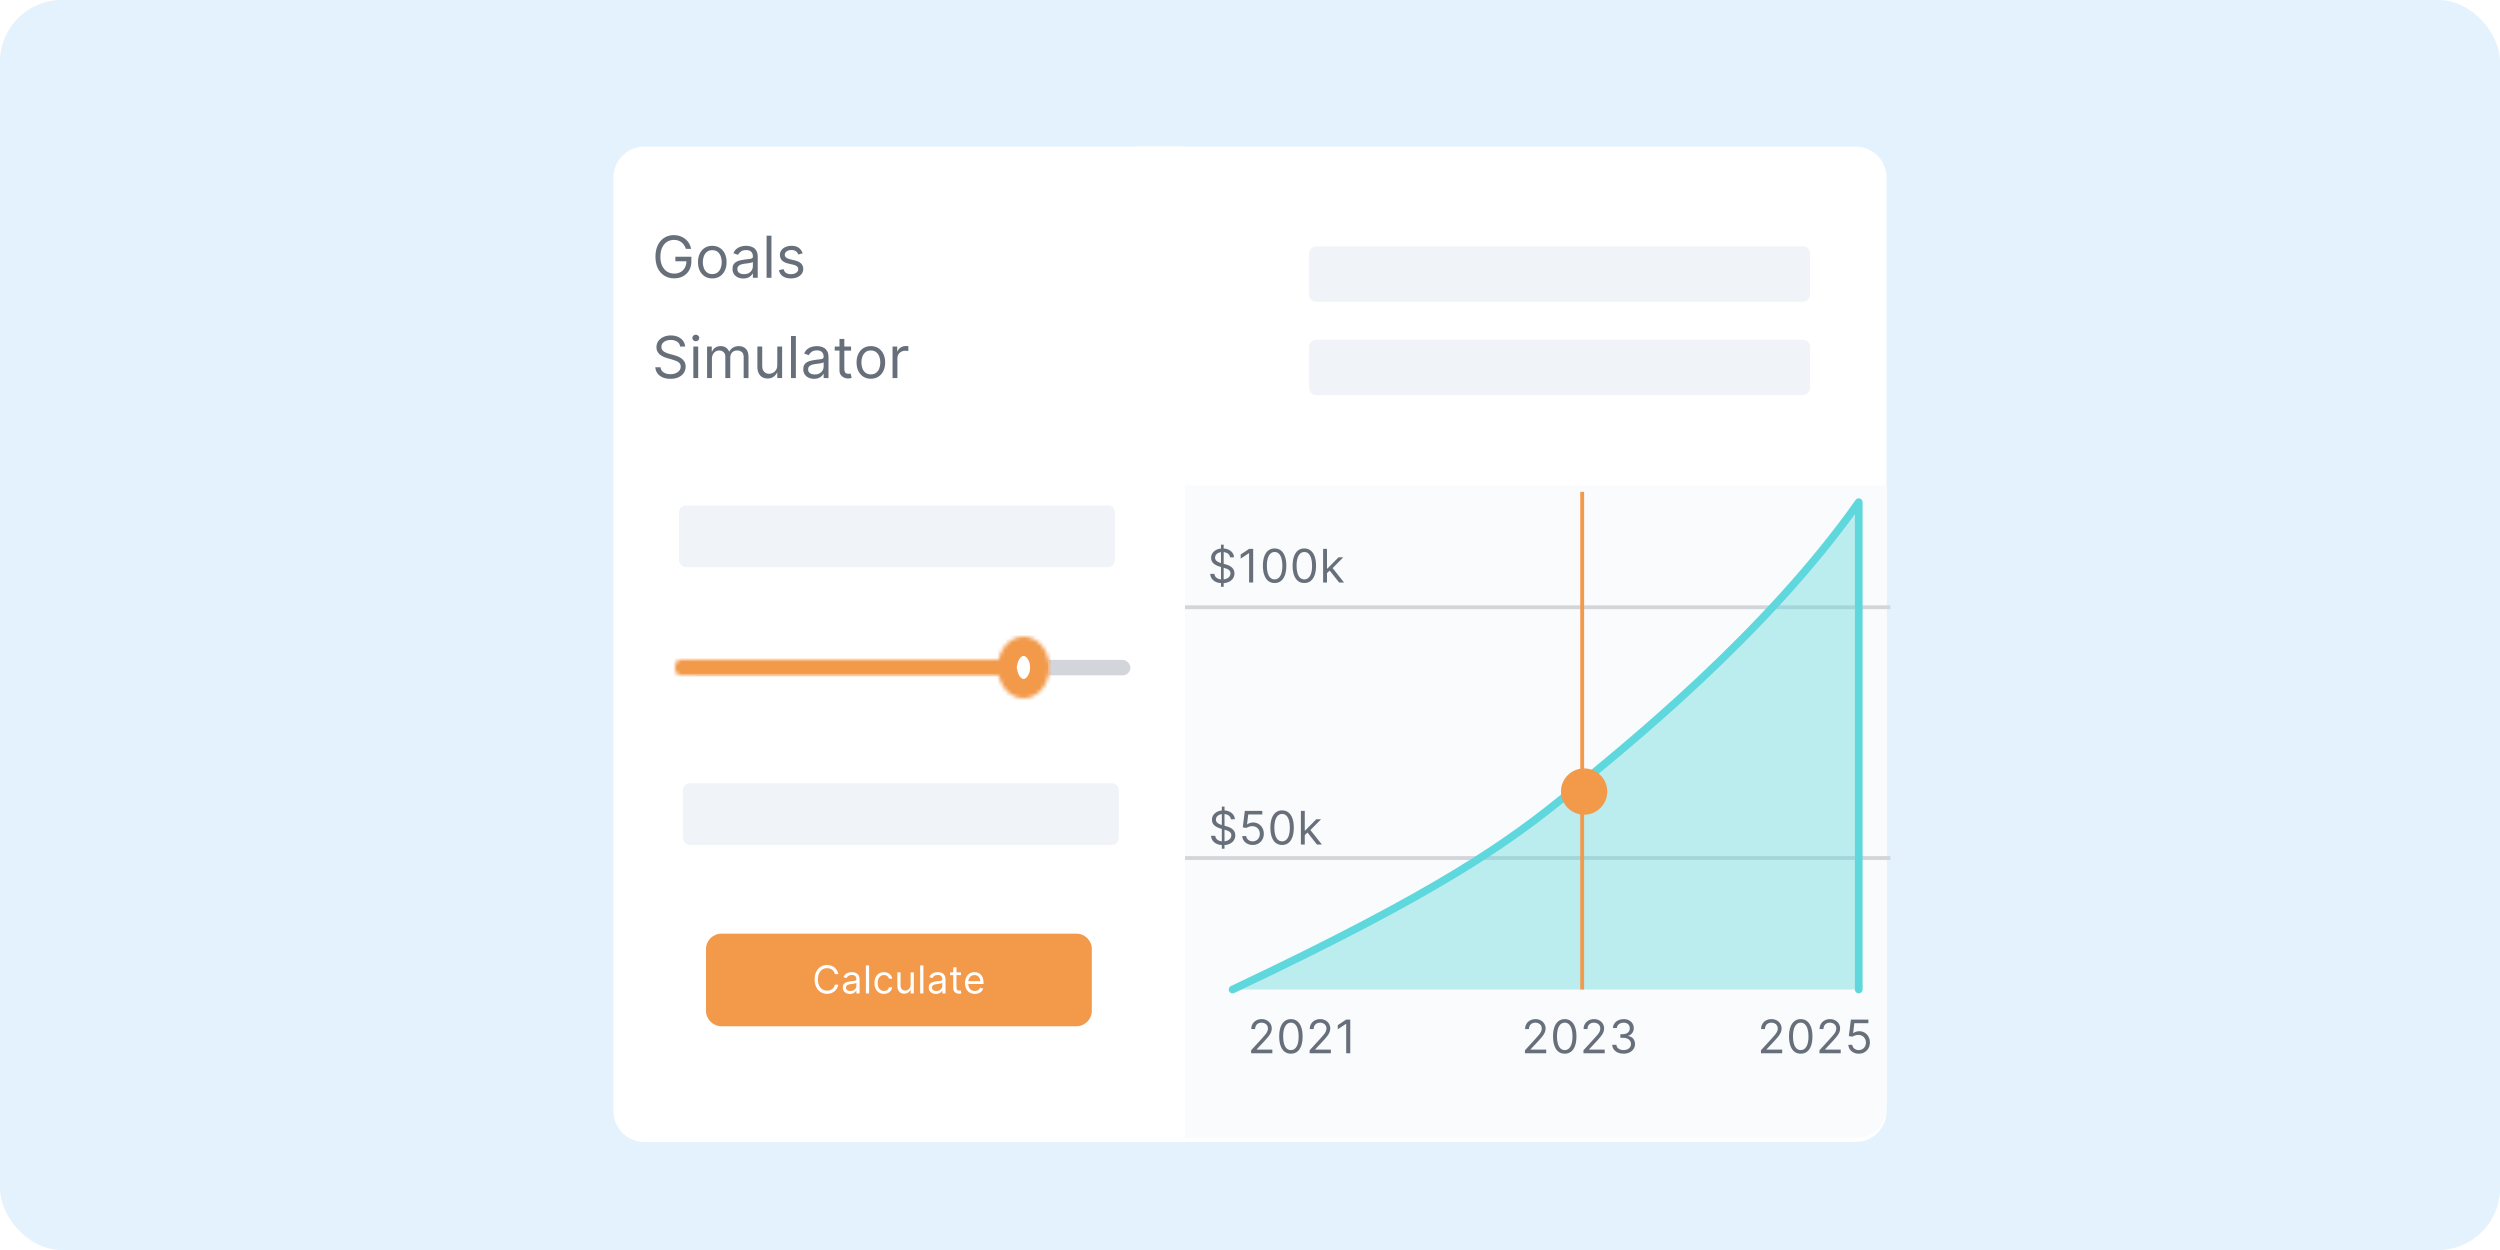<svg width="648" height="324" viewBox="0 0 648 324" fill="none" xmlns="http://www.w3.org/2000/svg">
<rect width="648" height="324" rx="16" fill="#E3F2FC"/>
<rect x="376" y="173" width="73" height="10" rx="1.845" fill="#F0F3F7"/>
<rect x="376" y="194" width="73" height="10" rx="1.845" fill="#F0F3F7"/>
<g filter="url(#filter0_d)">
<g filter="url(#filter1_d)">
<path d="M294.385 33H481C485.418 33 489 36.582 489 41V283C489 287.418 485.418 291 481 291H294.385V33Z" fill="white"/>
</g>
<path d="M339.328 61.72C339.328 60.701 340.154 59.875 341.173 59.875H436.705H467.319C468.338 59.875 469.164 60.701 469.164 61.72V72.364C469.164 73.382 468.338 74.208 467.319 74.208H341.173C340.154 74.208 339.328 73.382 339.328 72.364V61.72Z" fill="#F0F3F7"/>
<path d="M294.385 121.848H489V283C489 287.418 485.418 291 481 291H294.385V121.848Z" fill="#FAFBFC"/>
<path d="M456.437 269V268.233L459.318 265.08C459.656 264.71 459.935 264.389 460.153 264.116C460.372 263.841 460.534 263.582 460.639 263.341C460.747 263.097 460.801 262.841 460.801 262.574C460.801 262.267 460.727 262.001 460.579 261.777C460.435 261.553 460.236 261.379 459.983 261.257C459.73 261.135 459.446 261.074 459.131 261.074C458.795 261.074 458.503 261.143 458.253 261.283C458.006 261.419 457.814 261.611 457.678 261.858C457.544 262.105 457.477 262.395 457.477 262.727H456.472C456.472 262.216 456.589 261.767 456.825 261.381C457.061 260.994 457.382 260.693 457.788 260.477C458.197 260.261 458.656 260.153 459.165 260.153C459.676 260.153 460.129 260.261 460.524 260.477C460.919 260.693 461.229 260.984 461.453 261.351C461.678 261.717 461.79 262.125 461.79 262.574C461.79 262.895 461.731 263.209 461.615 263.516C461.501 263.82 461.303 264.159 461.018 264.534C460.737 264.906 460.347 265.361 459.847 265.898L457.886 267.994V268.062H461.943V269H456.437ZM466.75 269.119C466.108 269.119 465.561 268.945 465.109 268.595C464.657 268.243 464.312 267.733 464.074 267.065C463.835 266.395 463.716 265.585 463.716 264.636C463.716 263.693 463.835 262.888 464.074 262.22C464.315 261.55 464.662 261.038 465.113 260.686C465.568 260.331 466.113 260.153 466.75 260.153C467.386 260.153 467.93 260.331 468.382 260.686C468.836 261.038 469.183 261.55 469.422 262.22C469.663 262.888 469.784 263.693 469.784 264.636C469.784 265.585 469.664 266.395 469.426 267.065C469.187 267.733 468.842 268.243 468.39 268.595C467.939 268.945 467.392 269.119 466.75 269.119ZM466.75 268.182C467.386 268.182 467.88 267.875 468.233 267.261C468.585 266.648 468.761 265.773 468.761 264.636C468.761 263.881 468.68 263.237 468.518 262.706C468.359 262.175 468.129 261.77 467.828 261.491C467.529 261.213 467.17 261.074 466.75 261.074C466.119 261.074 465.626 261.385 465.271 262.007C464.916 262.626 464.738 263.503 464.738 264.636C464.738 265.392 464.818 266.034 464.977 266.562C465.136 267.091 465.365 267.493 465.663 267.768C465.964 268.044 466.326 268.182 466.75 268.182ZM471.603 269V268.233L474.484 265.08C474.822 264.71 475.1 264.389 475.319 264.116C475.538 263.841 475.7 263.582 475.805 263.341C475.913 263.097 475.967 262.841 475.967 262.574C475.967 262.267 475.893 262.001 475.745 261.777C475.6 261.553 475.401 261.379 475.149 261.257C474.896 261.135 474.612 261.074 474.296 261.074C473.961 261.074 473.668 261.143 473.418 261.283C473.171 261.419 472.979 261.611 472.843 261.858C472.71 262.105 472.643 262.395 472.643 262.727H471.637C471.637 262.216 471.755 261.767 471.991 261.381C472.227 260.994 472.548 260.693 472.954 260.477C473.363 260.261 473.822 260.153 474.33 260.153C474.842 260.153 475.295 260.261 475.69 260.477C476.085 260.693 476.394 260.984 476.619 261.351C476.843 261.717 476.955 262.125 476.955 262.574C476.955 262.895 476.897 263.209 476.781 263.516C476.667 263.82 476.468 264.159 476.184 264.534C475.903 264.906 475.512 265.361 475.012 265.898L473.052 267.994V268.062H477.109V269H471.603ZM481.796 269.119C481.296 269.119 480.846 269.02 480.445 268.821C480.045 268.622 479.724 268.349 479.482 268.003C479.241 267.656 479.108 267.261 479.086 266.818H480.108C480.148 267.213 480.327 267.54 480.645 267.798C480.966 268.054 481.35 268.182 481.796 268.182C482.154 268.182 482.472 268.098 482.751 267.93C483.032 267.763 483.252 267.533 483.411 267.24C483.573 266.945 483.654 266.611 483.654 266.239C483.654 265.858 483.57 265.518 483.403 265.22C483.238 264.919 483.01 264.682 482.721 264.509C482.431 264.335 482.1 264.247 481.728 264.244C481.461 264.241 481.187 264.283 480.905 264.368C480.624 264.45 480.393 264.557 480.211 264.688L479.222 264.568L479.751 260.273H484.285V261.21H480.637L480.33 263.784H480.381C480.56 263.642 480.785 263.524 481.054 263.43C481.324 263.337 481.606 263.29 481.898 263.29C482.432 263.29 482.908 263.418 483.326 263.673C483.746 263.926 484.076 264.273 484.314 264.713C484.556 265.153 484.677 265.656 484.677 266.222C484.677 266.778 484.552 267.276 484.302 267.713C484.054 268.148 483.714 268.491 483.279 268.744C482.844 268.994 482.35 269.119 481.796 269.119Z" fill="#676F7A"/>
<path d="M395.268 269V268.233L398.148 265.08C398.486 264.71 398.765 264.389 398.983 264.116C399.202 263.841 399.364 263.582 399.469 263.341C399.577 263.097 399.631 262.841 399.631 262.574C399.631 262.267 399.557 262.001 399.41 261.777C399.265 261.553 399.066 261.379 398.813 261.257C398.56 261.135 398.276 261.074 397.961 261.074C397.625 261.074 397.333 261.143 397.083 261.283C396.836 261.419 396.644 261.611 396.508 261.858C396.374 262.105 396.307 262.395 396.307 262.727H395.302C395.302 262.216 395.42 261.767 395.655 261.381C395.891 260.994 396.212 260.693 396.618 260.477C397.027 260.261 397.486 260.153 397.995 260.153C398.506 260.153 398.959 260.261 399.354 260.477C399.749 260.693 400.059 260.984 400.283 261.351C400.508 261.717 400.62 262.125 400.62 262.574C400.62 262.895 400.562 263.209 400.445 263.516C400.331 263.82 400.133 264.159 399.848 264.534C399.567 264.906 399.177 265.361 398.677 265.898L396.716 267.994V268.062H400.773V269H395.268ZM405.58 269.119C404.938 269.119 404.391 268.945 403.939 268.595C403.487 268.243 403.142 267.733 402.904 267.065C402.665 266.395 402.546 265.585 402.546 264.636C402.546 263.693 402.665 262.888 402.904 262.22C403.145 261.55 403.492 261.038 403.943 260.686C404.398 260.331 404.943 260.153 405.58 260.153C406.216 260.153 406.76 260.331 407.212 260.686C407.666 261.038 408.013 261.55 408.252 262.22C408.493 262.888 408.614 263.693 408.614 264.636C408.614 265.585 408.495 266.395 408.256 267.065C408.017 267.733 407.672 268.243 407.22 268.595C406.769 268.945 406.222 269.119 405.58 269.119ZM405.58 268.182C406.216 268.182 406.71 267.875 407.063 267.261C407.415 266.648 407.591 265.773 407.591 264.636C407.591 263.881 407.51 263.237 407.348 262.706C407.189 262.175 406.959 261.77 406.658 261.491C406.36 261.213 406 261.074 405.58 261.074C404.949 261.074 404.456 261.385 404.101 262.007C403.746 262.626 403.568 263.503 403.568 264.636C403.568 265.392 403.648 266.034 403.807 266.562C403.966 267.091 404.195 267.493 404.493 267.768C404.794 268.044 405.156 268.182 405.58 268.182ZM410.433 269V268.233L413.314 265.08C413.652 264.71 413.93 264.389 414.149 264.116C414.368 263.841 414.53 263.582 414.635 263.341C414.743 263.097 414.797 262.841 414.797 262.574C414.797 262.267 414.723 262.001 414.575 261.777C414.43 261.553 414.231 261.379 413.979 261.257C413.726 261.135 413.442 261.074 413.126 261.074C412.791 261.074 412.498 261.143 412.248 261.283C412.001 261.419 411.81 261.611 411.673 261.858C411.54 262.105 411.473 262.395 411.473 262.727H410.467C410.467 262.216 410.585 261.767 410.821 261.381C411.057 260.994 411.378 260.693 411.784 260.477C412.193 260.261 412.652 260.153 413.16 260.153C413.672 260.153 414.125 260.261 414.52 260.477C414.915 260.693 415.224 260.984 415.449 261.351C415.673 261.717 415.785 262.125 415.785 262.574C415.785 262.895 415.727 263.209 415.611 263.516C415.497 263.82 415.298 264.159 415.014 264.534C414.733 264.906 414.342 265.361 413.842 265.898L411.882 267.994V268.062H415.939V269H410.433ZM420.848 269.119C420.285 269.119 419.784 269.023 419.343 268.83C418.906 268.636 418.558 268.368 418.299 268.024C418.044 267.678 417.904 267.276 417.882 266.818H418.956C418.978 267.099 419.075 267.342 419.245 267.547C419.416 267.749 419.639 267.905 419.914 268.016C420.19 268.126 420.495 268.182 420.831 268.182C421.206 268.182 421.538 268.116 421.828 267.986C422.118 267.855 422.345 267.673 422.51 267.44C422.674 267.207 422.757 266.938 422.757 266.631C422.757 266.31 422.677 266.027 422.518 265.783C422.359 265.536 422.126 265.342 421.819 265.203C421.512 265.064 421.137 264.994 420.694 264.994H419.995V264.057H420.694C421.041 264.057 421.345 263.994 421.606 263.869C421.87 263.744 422.076 263.568 422.224 263.341C422.375 263.114 422.45 262.847 422.45 262.54C422.45 262.244 422.385 261.987 422.254 261.768C422.123 261.55 421.939 261.379 421.7 261.257C421.464 261.135 421.186 261.074 420.865 261.074C420.564 261.074 420.279 261.129 420.012 261.24C419.748 261.348 419.532 261.506 419.365 261.713C419.197 261.918 419.106 262.165 419.092 262.455H418.069C418.086 261.997 418.224 261.597 418.483 261.253C418.741 260.906 419.079 260.636 419.497 260.443C419.917 260.25 420.379 260.153 420.882 260.153C421.422 260.153 421.885 260.263 422.271 260.482C422.657 260.697 422.954 260.983 423.162 261.338C423.369 261.693 423.473 262.077 423.473 262.489C423.473 262.98 423.343 263.399 423.085 263.746C422.829 264.092 422.481 264.332 422.041 264.466V264.534C422.592 264.625 423.022 264.859 423.332 265.237C423.642 265.612 423.797 266.077 423.797 266.631C423.797 267.105 423.667 267.531 423.409 267.909C423.153 268.284 422.804 268.58 422.36 268.795C421.917 269.011 421.413 269.119 420.848 269.119Z" fill="#676F7A"/>
<path d="M324.289 269V268.233L327.169 265.08C327.507 264.71 327.786 264.389 328.004 264.116C328.223 263.841 328.385 263.582 328.49 263.341C328.598 263.097 328.652 262.841 328.652 262.574C328.652 262.267 328.578 262.001 328.431 261.777C328.286 261.553 328.087 261.379 327.834 261.257C327.581 261.135 327.297 261.074 326.982 261.074C326.646 261.074 326.354 261.143 326.104 261.283C325.857 261.419 325.665 261.611 325.529 261.858C325.395 262.105 325.328 262.395 325.328 262.727H324.323C324.323 262.216 324.441 261.767 324.676 261.381C324.912 260.994 325.233 260.693 325.639 260.477C326.048 260.261 326.507 260.153 327.016 260.153C327.527 260.153 327.98 260.261 328.375 260.477C328.77 260.693 329.08 260.984 329.304 261.351C329.529 261.717 329.641 262.125 329.641 262.574C329.641 262.895 329.583 263.209 329.466 263.516C329.352 263.82 329.154 264.159 328.87 264.534C328.588 264.906 328.198 265.361 327.698 265.898L325.737 267.994V268.062H329.794V269H324.289ZM334.601 269.119C333.959 269.119 333.412 268.945 332.96 268.595C332.508 268.243 332.163 267.733 331.925 267.065C331.686 266.395 331.567 265.585 331.567 264.636C331.567 263.693 331.686 262.888 331.925 262.22C332.166 261.55 332.513 261.038 332.964 260.686C333.419 260.331 333.964 260.153 334.601 260.153C335.237 260.153 335.781 260.331 336.233 260.686C336.687 261.038 337.034 261.55 337.273 262.22C337.514 262.888 337.635 263.693 337.635 264.636C337.635 265.585 337.516 266.395 337.277 267.065C337.038 267.733 336.693 268.243 336.241 268.595C335.79 268.945 335.243 269.119 334.601 269.119ZM334.601 268.182C335.237 268.182 335.731 267.875 336.084 267.261C336.436 266.648 336.612 265.773 336.612 264.636C336.612 263.881 336.531 263.237 336.369 262.706C336.21 262.175 335.98 261.77 335.679 261.491C335.381 261.213 335.021 261.074 334.601 261.074C333.97 261.074 333.477 261.385 333.122 262.007C332.767 262.626 332.589 263.503 332.589 264.636C332.589 265.392 332.669 266.034 332.828 266.562C332.987 267.091 333.216 267.493 333.514 267.768C333.815 268.044 334.177 268.182 334.601 268.182ZM339.454 269V268.233L342.335 265.08C342.673 264.71 342.951 264.389 343.17 264.116C343.389 263.841 343.551 263.582 343.656 263.341C343.764 263.097 343.818 262.841 343.818 262.574C343.818 262.267 343.744 262.001 343.596 261.777C343.451 261.553 343.252 261.379 343 261.257C342.747 261.135 342.463 261.074 342.147 261.074C341.812 261.074 341.52 261.143 341.27 261.283C341.022 261.419 340.831 261.611 340.694 261.858C340.561 262.105 340.494 262.395 340.494 262.727H339.488C339.488 262.216 339.606 261.767 339.842 261.381C340.078 260.994 340.399 260.693 340.805 260.477C341.214 260.261 341.673 260.153 342.181 260.153C342.693 260.153 343.146 260.261 343.541 260.477C343.936 260.693 344.245 260.984 344.47 261.351C344.694 261.717 344.806 262.125 344.806 262.574C344.806 262.895 344.748 263.209 344.632 263.516C344.518 263.82 344.319 264.159 344.035 264.534C343.754 264.906 343.363 265.361 342.863 265.898L340.903 267.994V268.062H344.96V269H339.454ZM349.988 260.273V269H348.931V261.381H348.88L346.749 262.795V261.722L348.931 260.273H349.988Z" fill="#676F7A"/>
<rect x="307.145" y="152.896" width="182.855" height="1" fill="#D2D6DB"/>
<path d="M316.477 148.091V137.182H317.176V148.091H316.477ZM318.83 140.455C318.778 140.023 318.571 139.688 318.207 139.449C317.844 139.21 317.398 139.091 316.869 139.091C316.483 139.091 316.145 139.153 315.855 139.278C315.568 139.403 315.344 139.575 315.182 139.794C315.023 140.013 314.943 140.261 314.943 140.54C314.943 140.773 314.999 140.973 315.109 141.141C315.223 141.305 315.368 141.443 315.544 141.554C315.72 141.662 315.905 141.751 316.098 141.822C316.291 141.891 316.469 141.946 316.631 141.989L317.517 142.227C317.744 142.287 317.997 142.369 318.276 142.474C318.557 142.58 318.825 142.723 319.081 142.905C319.34 143.084 319.553 143.314 319.72 143.595C319.888 143.876 319.972 144.222 319.972 144.631C319.972 145.102 319.848 145.528 319.601 145.909C319.357 146.29 318.999 146.592 318.527 146.817C318.058 147.041 317.489 147.153 316.818 147.153C316.193 147.153 315.652 147.053 315.195 146.851C314.74 146.649 314.382 146.368 314.121 146.007C313.862 145.646 313.716 145.227 313.682 144.75H314.773C314.801 145.08 314.912 145.352 315.105 145.568C315.301 145.781 315.548 145.94 315.847 146.045C316.148 146.148 316.472 146.199 316.818 146.199C317.222 146.199 317.584 146.134 317.905 146.003C318.226 145.869 318.48 145.685 318.668 145.449C318.855 145.21 318.949 144.932 318.949 144.614C318.949 144.324 318.868 144.088 318.706 143.906C318.544 143.724 318.331 143.577 318.067 143.463C317.803 143.349 317.517 143.25 317.21 143.165L316.136 142.858C315.455 142.662 314.915 142.382 314.517 142.018C314.119 141.655 313.921 141.179 313.921 140.591C313.921 140.102 314.053 139.676 314.317 139.312C314.584 138.946 314.942 138.662 315.391 138.46C315.842 138.256 316.347 138.153 316.903 138.153C317.466 138.153 317.966 138.254 318.403 138.456C318.841 138.655 319.188 138.928 319.443 139.274C319.702 139.621 319.838 140.014 319.852 140.455H318.83ZM324.824 138.273V147H323.767V139.381H323.716L321.585 140.795V139.722L323.767 138.273H324.824ZM330.381 147.119C329.738 147.119 329.192 146.945 328.74 146.595C328.288 146.243 327.943 145.733 327.704 145.065C327.466 144.395 327.346 143.585 327.346 142.636C327.346 141.693 327.466 140.888 327.704 140.22C327.946 139.55 328.292 139.038 328.744 138.686C329.199 138.331 329.744 138.153 330.381 138.153C331.017 138.153 331.561 138.331 332.013 138.686C332.467 139.038 332.814 139.55 333.052 140.22C333.294 140.888 333.415 141.693 333.415 142.636C333.415 143.585 333.295 144.395 333.057 145.065C332.818 145.733 332.473 146.243 332.021 146.595C331.569 146.945 331.023 147.119 330.381 147.119ZM330.381 146.182C331.017 146.182 331.511 145.875 331.863 145.261C332.216 144.648 332.392 143.773 332.392 142.636C332.392 141.881 332.311 141.237 332.149 140.706C331.99 140.175 331.76 139.77 331.459 139.491C331.16 139.213 330.801 139.074 330.381 139.074C329.75 139.074 329.257 139.385 328.902 140.007C328.547 140.626 328.369 141.503 328.369 142.636C328.369 143.392 328.449 144.034 328.608 144.562C328.767 145.091 328.996 145.493 329.294 145.768C329.595 146.044 329.957 146.182 330.381 146.182ZM338.081 147.119C337.438 147.119 336.892 146.945 336.44 146.595C335.988 146.243 335.643 145.733 335.404 145.065C335.166 144.395 335.046 143.585 335.046 142.636C335.046 141.693 335.166 140.888 335.404 140.22C335.646 139.55 335.992 139.038 336.444 138.686C336.899 138.331 337.444 138.153 338.081 138.153C338.717 138.153 339.261 138.331 339.713 138.686C340.167 139.038 340.514 139.55 340.752 140.22C340.994 140.888 341.115 141.693 341.115 142.636C341.115 143.585 340.995 144.395 340.757 145.065C340.518 145.733 340.173 146.243 339.721 146.595C339.269 146.945 338.723 147.119 338.081 147.119ZM338.081 146.182C338.717 146.182 339.211 145.875 339.563 145.261C339.916 144.648 340.092 143.773 340.092 142.636C340.092 141.881 340.011 141.237 339.849 140.706C339.69 140.175 339.46 139.77 339.159 139.491C338.86 139.213 338.501 139.074 338.081 139.074C337.45 139.074 336.957 139.385 336.602 140.007C336.247 140.626 336.069 141.503 336.069 142.636C336.069 143.392 336.149 144.034 336.308 144.562C336.467 145.091 336.696 145.493 336.994 145.768C337.295 146.044 337.657 146.182 338.081 146.182ZM343.888 144.614L343.871 143.369H344.076L346.94 140.455H348.184L345.133 143.54H345.048L343.888 144.614ZM342.951 147V138.273H343.957V147H342.951ZM347.11 147L344.553 143.761L345.269 143.062L348.388 147H347.11Z" fill="#676F7A"/>
<rect x="306.839" y="217.896" width="183.161" height="1" fill="#D2D6DB"/>
<path d="M316.695 215.987V205.078H317.394V215.987H316.695ZM319.047 208.35C318.996 207.919 318.788 207.583 318.425 207.345C318.061 207.106 317.615 206.987 317.087 206.987C316.7 206.987 316.362 207.049 316.073 207.174C315.786 207.299 315.561 207.471 315.399 207.69C315.24 207.909 315.161 208.157 315.161 208.436C315.161 208.669 315.216 208.869 315.327 209.036C315.44 209.201 315.585 209.339 315.762 209.45C315.938 209.558 316.122 209.647 316.315 209.718C316.509 209.786 316.686 209.842 316.848 209.885L317.735 210.123C317.962 210.183 318.215 210.265 318.493 210.37C318.774 210.475 319.043 210.619 319.298 210.801C319.557 210.98 319.77 211.21 319.938 211.491C320.105 211.772 320.189 212.117 320.189 212.527C320.189 212.998 320.065 213.424 319.818 213.805C319.574 214.186 319.216 214.488 318.744 214.713C318.276 214.937 317.706 215.049 317.036 215.049C316.411 215.049 315.869 214.948 315.412 214.747C314.958 214.545 314.6 214.264 314.338 213.903C314.08 213.542 313.933 213.123 313.899 212.646H314.99C315.019 212.975 315.129 213.248 315.323 213.464C315.519 213.677 315.766 213.836 316.064 213.941C316.365 214.044 316.689 214.095 317.036 214.095C317.439 214.095 317.801 214.029 318.122 213.899C318.443 213.765 318.698 213.581 318.885 213.345C319.073 213.106 319.166 212.828 319.166 212.51C319.166 212.22 319.085 211.984 318.923 211.802C318.762 211.62 318.548 211.473 318.284 211.359C318.02 211.245 317.735 211.146 317.428 211.061L316.354 210.754C315.672 210.558 315.132 210.278 314.735 209.914C314.337 209.551 314.138 209.075 314.138 208.487C314.138 207.998 314.27 207.572 314.534 207.208C314.801 206.842 315.159 206.558 315.608 206.356C316.06 206.152 316.564 206.049 317.121 206.049C317.683 206.049 318.183 206.15 318.621 206.352C319.058 206.551 319.405 206.823 319.661 207.17C319.919 207.517 320.056 207.91 320.07 208.35H319.047ZM324.7 215.015C324.2 215.015 323.75 214.916 323.35 214.717C322.949 214.518 322.628 214.245 322.387 213.899C322.145 213.552 322.013 213.157 321.99 212.714H323.013C323.053 213.109 323.232 213.436 323.55 213.694C323.871 213.95 324.254 214.078 324.7 214.078C325.058 214.078 325.377 213.994 325.655 213.826C325.936 213.659 326.156 213.429 326.316 213.136C326.477 212.84 326.558 212.507 326.558 212.135C326.558 211.754 326.475 211.414 326.307 211.116C326.142 210.815 325.915 210.578 325.625 210.404C325.335 210.231 325.004 210.143 324.632 210.14C324.365 210.137 324.091 210.179 323.81 210.264C323.529 210.346 323.297 210.453 323.115 210.583L322.127 210.464L322.655 206.169H327.189V207.106H323.541L323.235 209.68H323.286C323.465 209.538 323.689 209.42 323.959 209.326C324.229 209.233 324.51 209.186 324.803 209.186C325.337 209.186 325.813 209.313 326.23 209.569C326.651 209.822 326.98 210.169 327.219 210.609C327.46 211.049 327.581 211.552 327.581 212.117C327.581 212.674 327.456 213.171 327.206 213.609C326.959 214.044 326.618 214.387 326.183 214.64C325.749 214.89 325.254 215.015 324.7 215.015ZM332.321 215.015C331.679 215.015 331.132 214.84 330.68 214.491C330.228 214.139 329.883 213.629 329.644 212.961C329.406 212.291 329.287 211.481 329.287 210.532C329.287 209.589 329.406 208.784 329.644 208.116C329.886 207.446 330.233 206.934 330.684 206.582C331.139 206.227 331.684 206.049 332.321 206.049C332.957 206.049 333.501 206.227 333.953 206.582C334.407 206.934 334.754 207.446 334.992 208.116C335.234 208.784 335.355 209.589 335.355 210.532C335.355 211.481 335.235 212.291 334.997 212.961C334.758 213.629 334.413 214.139 333.961 214.491C333.51 214.84 332.963 215.015 332.321 215.015ZM332.321 214.078C332.957 214.078 333.451 213.771 333.804 213.157C334.156 212.544 334.332 211.669 334.332 210.532C334.332 209.777 334.251 209.133 334.089 208.602C333.93 208.071 333.7 207.666 333.399 207.387C333.1 207.109 332.741 206.97 332.321 206.97C331.69 206.97 331.197 207.281 330.842 207.903C330.487 208.522 330.309 209.399 330.309 210.532C330.309 211.288 330.389 211.93 330.548 212.458C330.707 212.987 330.936 213.389 331.234 213.664C331.535 213.94 331.897 214.078 332.321 214.078ZM338.129 212.51L338.112 211.265H338.316L341.18 208.35H342.424L339.373 211.436H339.288L338.129 212.51ZM337.191 214.896V206.169H338.197V214.896H337.191ZM341.35 214.896L338.793 211.657L339.509 210.958L342.629 214.896H341.35Z" fill="#676F7A"/>
<path d="M339.328 85.907C339.328 84.888 340.154 84.062 341.173 84.062H436.705H467.319C468.338 84.062 469.164 84.888 469.164 85.907V96.551C469.164 97.57 468.338 98.396 467.319 98.396H341.173C340.154 98.396 339.328 97.57 339.328 96.551V85.907Z" fill="#F0F3F7"/>
<path fill-rule="evenodd" clip-rule="evenodd" d="M319.492 252.479C373.407 227.015 391.187 214.194 406.342 201.84C421.496 189.486 457.815 160.203 481.787 126.167V252.479" fill="#5ED8DD" fill-opacity="0.4"/>
<path d="M319.492 252.479C373.407 227.015 391.187 214.194 406.342 201.84C421.496 189.486 457.815 160.203 481.787 126.167V252.479" stroke="#5ED8DD" stroke-width="2" stroke-linecap="round" stroke-linejoin="round"/>
<rect x="409.604" y="252.479" width="129" height="1" transform="rotate(-90 409.604 252.479)" fill="#F2994A"/>
<circle cx="410.604" cy="201.173" r="6" transform="rotate(-90 410.604 201.173)" fill="#F2994A"/>
<g filter="url(#filter2_d)">
<path d="M159 41C159 36.582 162.582 33 167 33H307.145V291H167C162.582 291 159 287.418 159 283V41Z" fill="white"/>
</g>
<path d="M177 200.845C177 199.826 177.826 199 178.845 199H261.75H288.155C289.174 199 290 199.826 290 200.845V213.155C290 214.174 289.174 215 288.155 215H178.845C177.826 215 177 214.174 177 213.155V200.845Z" fill="#F0F3F7"/>
<path d="M177.778 60.5C177.661 60.141 177.507 59.82 177.315 59.536C177.127 59.248 176.901 59.003 176.638 58.801C176.379 58.598 176.085 58.444 175.754 58.337C175.424 58.231 175.062 58.178 174.668 58.178C174.021 58.178 173.434 58.344 172.904 58.678C172.375 59.012 171.955 59.504 171.642 60.154C171.33 60.804 171.173 61.601 171.173 62.545C171.173 63.49 171.331 64.287 171.647 64.937C171.963 65.587 172.391 66.079 172.931 66.413C173.471 66.746 174.078 66.913 174.753 66.913C175.378 66.913 175.928 66.78 176.404 66.514C176.884 66.244 177.256 65.864 177.523 65.374C177.793 64.88 177.928 64.3 177.928 63.632L178.332 63.717H175.051V62.545H179.206V63.717C179.206 64.616 179.014 65.397 178.631 66.061C178.251 66.725 177.725 67.24 177.054 67.606C176.386 67.968 175.619 68.149 174.753 68.149C173.787 68.149 172.938 67.922 172.207 67.467C171.479 67.013 170.911 66.367 170.502 65.528C170.097 64.69 169.895 63.696 169.895 62.545C169.895 61.682 170.01 60.907 170.241 60.218C170.475 59.525 170.806 58.936 171.232 58.449C171.658 57.963 172.162 57.59 172.745 57.331C173.327 57.071 173.968 56.942 174.668 56.942C175.243 56.942 175.779 57.029 176.276 57.203C176.777 57.373 177.223 57.617 177.613 57.932C178.007 58.245 178.336 58.62 178.599 59.056C178.862 59.49 179.043 59.971 179.142 60.5H177.778ZM184.622 68.171C183.883 68.171 183.235 67.995 182.678 67.643C182.124 67.291 181.69 66.8 181.378 66.168C181.069 65.535 180.915 64.797 180.915 63.952C180.915 63.099 181.069 62.355 181.378 61.72C181.69 61.084 182.124 60.591 182.678 60.239C183.235 59.887 183.883 59.712 184.622 59.712C185.361 59.712 186.007 59.887 186.561 60.239C187.118 60.591 187.552 61.084 187.861 61.72C188.173 62.355 188.329 63.099 188.329 63.952C188.329 64.797 188.173 65.535 187.861 66.168C187.552 66.8 187.118 67.291 186.561 67.643C186.007 67.995 185.361 68.171 184.622 68.171ZM184.622 67.041C185.183 67.041 185.645 66.897 186.007 66.61C186.369 66.322 186.637 65.944 186.811 65.475C186.985 65.006 187.072 64.499 187.072 63.952C187.072 63.405 186.985 62.895 186.811 62.423C186.637 61.951 186.369 61.569 186.007 61.278C185.645 60.986 185.183 60.841 184.622 60.841C184.061 60.841 183.599 60.986 183.237 61.278C182.875 61.569 182.607 61.951 182.433 62.423C182.259 62.895 182.172 63.405 182.172 63.952C182.172 64.499 182.259 65.006 182.433 65.475C182.607 65.944 182.875 66.322 183.237 66.61C183.599 66.897 184.061 67.041 184.622 67.041ZM192.656 68.192C192.137 68.192 191.667 68.094 191.244 67.899C190.822 67.7 190.486 67.414 190.238 67.041C189.989 66.665 189.865 66.21 189.865 65.678C189.865 65.209 189.957 64.829 190.142 64.538C190.326 64.243 190.573 64.012 190.882 63.845C191.191 63.678 191.532 63.554 191.905 63.472C192.281 63.387 192.659 63.32 193.039 63.27C193.537 63.206 193.94 63.158 194.249 63.126C194.561 63.091 194.788 63.032 194.93 62.95C195.076 62.869 195.149 62.727 195.149 62.524V62.481C195.149 61.956 195.005 61.548 194.717 61.256C194.433 60.965 194.002 60.82 193.423 60.82C192.823 60.82 192.352 60.951 192.011 61.214C191.67 61.477 191.431 61.757 191.292 62.055L190.099 61.629C190.312 61.132 190.596 60.745 190.951 60.468C191.31 60.188 191.701 59.992 192.123 59.882C192.549 59.769 192.968 59.712 193.38 59.712C193.643 59.712 193.945 59.744 194.286 59.807C194.63 59.868 194.962 59.994 195.282 60.186C195.605 60.377 195.873 60.667 196.086 61.054C196.299 61.441 196.406 61.959 196.406 62.609V68H195.149V66.892H195.085C195 67.07 194.858 67.26 194.659 67.462C194.46 67.664 194.195 67.837 193.865 67.979C193.535 68.121 193.132 68.192 192.656 68.192ZM192.848 67.062C193.345 67.062 193.764 66.965 194.105 66.769C194.449 66.574 194.708 66.322 194.882 66.013C195.06 65.704 195.149 65.379 195.149 65.038V63.888C195.096 63.952 194.978 64.01 194.797 64.064C194.62 64.113 194.414 64.158 194.179 64.197C193.949 64.232 193.723 64.264 193.503 64.293C193.286 64.317 193.11 64.339 192.975 64.356C192.649 64.399 192.343 64.468 192.059 64.564C191.779 64.657 191.551 64.797 191.377 64.985C191.207 65.17 191.122 65.422 191.122 65.742C191.122 66.178 191.283 66.508 191.607 66.732C191.933 66.952 192.347 67.062 192.848 67.062ZM199.957 57.091V68H198.7V57.091H199.957ZM208.055 61.651L206.926 61.97C206.855 61.782 206.75 61.599 206.612 61.422C206.477 61.24 206.292 61.091 206.058 60.974C205.824 60.857 205.523 60.798 205.158 60.798C204.657 60.798 204.24 60.914 203.906 61.145C203.576 61.372 203.411 61.661 203.411 62.013C203.411 62.325 203.524 62.572 203.751 62.753C203.979 62.934 204.334 63.085 204.817 63.206L206.031 63.504C206.763 63.682 207.308 63.953 207.667 64.319C208.025 64.681 208.205 65.148 208.205 65.72C208.205 66.189 208.07 66.608 207.8 66.977C207.533 67.347 207.161 67.638 206.681 67.851C206.202 68.064 205.644 68.171 205.009 68.171C204.174 68.171 203.483 67.989 202.936 67.627C202.39 67.265 202.043 66.736 201.898 66.04L203.091 65.742C203.205 66.182 203.419 66.512 203.735 66.732C204.055 66.952 204.472 67.062 204.987 67.062C205.573 67.062 206.038 66.938 206.383 66.69C206.731 66.438 206.905 66.136 206.905 65.784C206.905 65.5 206.805 65.262 206.607 65.07C206.408 64.875 206.102 64.729 205.69 64.633L204.327 64.314C203.577 64.136 203.027 63.861 202.675 63.488C202.327 63.112 202.153 62.641 202.153 62.077C202.153 61.615 202.283 61.207 202.542 60.852C202.805 60.496 203.162 60.218 203.613 60.015C204.067 59.813 204.582 59.712 205.158 59.712C205.967 59.712 206.603 59.889 207.065 60.244C207.53 60.599 207.86 61.068 208.055 61.651ZM176.287 85.818C176.223 85.278 175.964 84.859 175.509 84.561C175.055 84.263 174.497 84.114 173.837 84.114C173.354 84.114 172.931 84.192 172.569 84.348C172.21 84.504 171.93 84.719 171.727 84.993C171.528 85.266 171.429 85.577 171.429 85.925C171.429 86.216 171.498 86.466 171.637 86.676C171.779 86.882 171.96 87.054 172.18 87.192C172.4 87.327 172.631 87.439 172.873 87.528C173.114 87.613 173.336 87.683 173.538 87.736L174.646 88.034C174.93 88.109 175.246 88.212 175.594 88.343C175.946 88.474 176.282 88.654 176.601 88.881C176.924 89.105 177.191 89.392 177.4 89.744C177.61 90.096 177.714 90.527 177.714 91.038C177.714 91.628 177.56 92.16 177.251 92.636C176.946 93.112 176.498 93.49 175.909 93.771C175.323 94.052 174.611 94.192 173.773 94.192C172.991 94.192 172.315 94.066 171.743 93.814C171.175 93.561 170.728 93.21 170.401 92.759C170.078 92.308 169.895 91.784 169.852 91.188H171.216C171.251 91.599 171.39 91.94 171.631 92.21C171.876 92.477 172.185 92.675 172.558 92.807C172.935 92.935 173.339 92.999 173.773 92.999C174.277 92.999 174.73 92.917 175.131 92.754C175.532 92.587 175.85 92.356 176.085 92.061C176.319 91.763 176.436 91.415 176.436 91.017C176.436 90.655 176.335 90.36 176.132 90.133C175.93 89.906 175.664 89.721 175.333 89.579C175.003 89.437 174.646 89.312 174.263 89.206L172.92 88.822C172.068 88.577 171.393 88.228 170.896 87.773C170.399 87.319 170.151 86.724 170.151 85.989C170.151 85.378 170.316 84.845 170.646 84.391C170.98 83.933 171.427 83.577 171.988 83.325C172.553 83.07 173.183 82.942 173.879 82.942C174.582 82.942 175.207 83.068 175.754 83.32C176.301 83.569 176.734 83.909 177.054 84.343C177.377 84.776 177.548 85.268 177.565 85.818H176.287ZM179.716 94V85.818H180.973V94H179.716ZM180.355 84.454C180.11 84.454 179.899 84.371 179.721 84.204C179.547 84.037 179.46 83.837 179.46 83.602C179.46 83.368 179.547 83.167 179.721 83C179.899 82.834 180.11 82.75 180.355 82.75C180.6 82.75 180.81 82.834 180.984 83C181.161 83.167 181.25 83.368 181.25 83.602C181.25 83.837 181.161 84.037 180.984 84.204C180.81 84.371 180.6 84.454 180.355 84.454ZM183.276 94V85.818H184.49V87.097H184.597C184.767 86.66 185.042 86.321 185.422 86.079C185.802 85.834 186.259 85.712 186.791 85.712C187.331 85.712 187.78 85.834 188.139 86.079C188.501 86.321 188.783 86.66 188.986 87.097H189.071C189.281 86.674 189.595 86.338 190.014 86.09C190.433 85.838 190.935 85.712 191.521 85.712C192.253 85.712 192.851 85.941 193.316 86.399C193.782 86.853 194.014 87.562 194.014 88.524V94H192.757V88.524C192.757 87.921 192.592 87.489 192.262 87.23C191.931 86.971 191.543 86.841 191.095 86.841C190.52 86.841 190.074 87.015 189.758 87.363C189.442 87.707 189.284 88.144 189.284 88.673V94H188.006V88.396C188.006 87.931 187.855 87.556 187.553 87.272C187.251 86.985 186.862 86.841 186.386 86.841C186.06 86.841 185.754 86.928 185.47 87.102C185.19 87.276 184.962 87.517 184.788 87.826C184.618 88.132 184.533 88.485 184.533 88.886V94H183.276ZM201.469 90.655V85.818H202.726V94H201.469V92.615H201.384C201.192 93.031 200.894 93.384 200.489 93.675C200.084 93.963 199.573 94.106 198.955 94.106C198.443 94.106 197.989 93.995 197.591 93.771C197.193 93.544 196.881 93.203 196.654 92.748C196.426 92.29 196.313 91.713 196.313 91.017V85.818H197.57V90.932C197.57 91.528 197.737 92.004 198.07 92.359C198.408 92.715 198.838 92.892 199.36 92.892C199.672 92.892 199.99 92.812 200.313 92.652C200.64 92.493 200.913 92.248 201.133 91.917C201.357 91.587 201.469 91.166 201.469 90.655ZM206.286 83.091V94H205.028V83.091H206.286ZM210.996 94.192C210.477 94.192 210.007 94.094 209.584 93.899C209.162 93.7 208.826 93.414 208.577 93.041C208.329 92.665 208.205 92.21 208.205 91.678C208.205 91.209 208.297 90.829 208.482 90.538C208.666 90.243 208.913 90.012 209.222 89.845C209.531 89.678 209.872 89.554 210.245 89.472C210.621 89.387 210.999 89.32 211.379 89.27C211.876 89.206 212.279 89.158 212.588 89.126C212.901 89.091 213.128 89.032 213.27 88.95C213.416 88.869 213.489 88.727 213.489 88.524V88.481C213.489 87.956 213.345 87.548 213.057 87.256C212.773 86.965 212.342 86.82 211.763 86.82C211.163 86.82 210.692 86.951 210.351 87.214C210.01 87.477 209.771 87.757 209.632 88.055L208.439 87.629C208.652 87.132 208.936 86.745 209.291 86.468C209.65 86.188 210.04 85.992 210.463 85.882C210.889 85.769 211.308 85.712 211.72 85.712C211.983 85.712 212.285 85.744 212.626 85.808C212.97 85.868 213.302 85.994 213.622 86.186C213.945 86.377 214.213 86.667 214.426 87.054C214.639 87.441 214.746 87.96 214.746 88.609V94H213.489V92.892H213.425C213.339 93.07 213.197 93.26 212.999 93.462C212.8 93.664 212.535 93.837 212.205 93.979C211.875 94.121 211.472 94.192 210.996 94.192ZM211.188 93.062C211.685 93.062 212.104 92.965 212.445 92.769C212.789 92.574 213.048 92.322 213.222 92.013C213.4 91.704 213.489 91.379 213.489 91.038V89.888C213.435 89.952 213.318 90.01 213.137 90.064C212.96 90.113 212.754 90.158 212.519 90.197C212.288 90.232 212.063 90.264 211.843 90.293C211.626 90.317 211.45 90.339 211.315 90.356C210.989 90.399 210.683 90.468 210.399 90.564C210.119 90.657 209.891 90.797 209.717 90.985C209.547 91.17 209.462 91.422 209.462 91.742C209.462 92.178 209.623 92.508 209.946 92.732C210.273 92.952 210.687 93.062 211.188 93.062ZM220.598 85.818V86.883H216.358V85.818H220.598ZM217.594 83.858H218.851V91.656C218.851 92.011 218.903 92.278 219.006 92.455C219.112 92.629 219.247 92.746 219.411 92.807C219.578 92.864 219.753 92.892 219.938 92.892C220.076 92.892 220.19 92.885 220.279 92.871C220.368 92.853 220.439 92.839 220.492 92.828L220.748 93.957C220.662 93.989 220.543 94.021 220.391 94.053C220.238 94.089 220.044 94.106 219.81 94.106C219.455 94.106 219.107 94.03 218.766 93.877C218.429 93.725 218.148 93.492 217.924 93.18C217.704 92.867 217.594 92.473 217.594 91.997V83.858ZM225.725 94.171C224.987 94.171 224.339 93.995 223.781 93.643C223.227 93.291 222.794 92.8 222.481 92.168C222.172 91.535 222.018 90.797 222.018 89.952C222.018 89.099 222.172 88.356 222.481 87.72C222.794 87.084 223.227 86.591 223.781 86.239C224.339 85.887 224.987 85.712 225.725 85.712C226.464 85.712 227.11 85.887 227.664 86.239C228.222 86.591 228.655 87.084 228.964 87.72C229.277 88.356 229.433 89.099 229.433 89.952C229.433 90.797 229.277 91.535 228.964 92.168C228.655 92.8 228.222 93.291 227.664 93.643C227.11 93.995 226.464 94.171 225.725 94.171ZM225.725 93.041C226.286 93.041 226.748 92.897 227.11 92.61C227.473 92.322 227.741 91.944 227.915 91.475C228.089 91.006 228.176 90.499 228.176 89.952C228.176 89.405 228.089 88.895 227.915 88.423C227.741 87.951 227.473 87.569 227.11 87.278C226.748 86.987 226.286 86.841 225.725 86.841C225.164 86.841 224.703 86.987 224.34 87.278C223.978 87.569 223.71 87.951 223.536 88.423C223.362 88.895 223.275 89.405 223.275 89.952C223.275 90.499 223.362 91.006 223.536 91.475C223.71 91.944 223.978 92.322 224.34 92.61C224.703 92.897 225.164 93.041 225.725 93.041ZM231.352 94V85.818H232.566V87.054H232.651C232.801 86.649 233.07 86.321 233.461 86.069C233.852 85.816 234.292 85.69 234.782 85.69C234.874 85.69 234.99 85.692 235.128 85.696C235.267 85.699 235.372 85.704 235.443 85.712V86.99C235.4 86.979 235.302 86.963 235.15 86.942C235.001 86.917 234.843 86.905 234.676 86.905C234.278 86.905 233.923 86.988 233.61 87.155C233.301 87.319 233.056 87.546 232.875 87.837C232.698 88.125 232.609 88.453 232.609 88.822V94H231.352Z" fill="#676F7A"/>
<path d="M176 128.845C176 127.826 176.826 127 177.845 127H260.75H287.155C288.174 127 289 127.826 289 128.845V141.155C289 142.174 288.174 143 287.155 143H177.845C176.826 143 176 142.174 176 141.155V128.845Z" fill="#F0F3F7"/>
<path d="M183 242C183 239.791 184.791 238 187 238H279C281.209 238 283 239.791 283 242V258C283 260.209 281.209 262 279 262H187C184.791 262 183 260.209 183 258V242Z" fill="#F2994A"/>
<path d="M217.292 248.5H216.411C216.359 248.247 216.268 248.024 216.138 247.832C216.01 247.641 215.854 247.48 215.669 247.349C215.487 247.217 215.284 247.117 215.062 247.051C214.839 246.985 214.607 246.952 214.366 246.952C213.925 246.952 213.527 247.063 213.169 247.286C212.814 247.508 212.531 247.836 212.32 248.269C212.112 248.702 212.008 249.234 212.008 249.864C212.008 250.493 212.112 251.025 212.32 251.458C212.531 251.891 212.814 252.219 213.169 252.442C213.527 252.664 213.925 252.776 214.366 252.776C214.607 252.776 214.839 252.742 215.062 252.676C215.284 252.61 215.487 252.512 215.669 252.381C215.854 252.249 216.01 252.087 216.138 251.895C216.268 251.701 216.359 251.478 216.411 251.227H217.292C217.226 251.599 217.105 251.932 216.93 252.225C216.755 252.519 216.537 252.768 216.276 252.974C216.016 253.178 215.724 253.333 215.399 253.44C215.077 253.546 214.733 253.599 214.366 253.599C213.746 253.599 213.194 253.448 212.711 253.145C212.228 252.842 211.848 252.411 211.571 251.852C211.294 251.294 211.156 250.631 211.156 249.864C211.156 249.097 211.294 248.434 211.571 247.875C211.848 247.316 212.228 246.885 212.711 246.582C213.194 246.279 213.746 246.128 214.366 246.128C214.733 246.128 215.077 246.181 215.399 246.288C215.724 246.394 216.016 246.55 216.276 246.756C216.537 246.96 216.755 247.209 216.93 247.502C217.105 247.793 217.226 248.126 217.292 248.5ZM220.307 253.628C219.961 253.628 219.647 253.563 219.365 253.433C219.084 253.3 218.86 253.109 218.694 252.861C218.529 252.61 218.446 252.307 218.446 251.952C218.446 251.639 218.507 251.386 218.63 251.192C218.754 250.995 218.918 250.841 219.124 250.73C219.33 250.619 219.557 250.536 219.806 250.482C220.057 250.425 220.309 250.38 220.562 250.347C220.894 250.304 221.162 250.272 221.368 250.251C221.577 250.227 221.728 250.188 221.823 250.134C221.92 250.079 221.968 249.984 221.968 249.849V249.821C221.968 249.471 221.873 249.198 221.681 249.004C221.491 248.81 221.204 248.713 220.818 248.713C220.418 248.713 220.104 248.801 219.877 248.976C219.65 249.151 219.49 249.338 219.397 249.537L218.602 249.253C218.744 248.921 218.933 248.663 219.17 248.479C219.409 248.292 219.67 248.161 219.951 248.088C220.236 248.012 220.515 247.974 220.789 247.974C220.965 247.974 221.166 247.996 221.393 248.038C221.623 248.079 221.844 248.163 222.057 248.29C222.273 248.418 222.451 248.611 222.593 248.869C222.736 249.127 222.807 249.473 222.807 249.906V253.5H221.968V252.761H221.926C221.869 252.88 221.774 253.006 221.642 253.141C221.509 253.276 221.333 253.391 221.113 253.486C220.892 253.58 220.624 253.628 220.307 253.628ZM220.434 252.875C220.766 252.875 221.045 252.81 221.272 252.68C221.502 252.549 221.675 252.381 221.791 252.175C221.909 251.969 221.968 251.753 221.968 251.526V250.759C221.933 250.801 221.855 250.84 221.734 250.876C221.616 250.909 221.478 250.938 221.322 250.964C221.168 250.988 221.018 251.009 220.871 251.028C220.727 251.045 220.61 251.059 220.52 251.071C220.302 251.099 220.098 251.146 219.909 251.21C219.722 251.271 219.57 251.365 219.454 251.49C219.341 251.613 219.284 251.781 219.284 251.994C219.284 252.286 219.392 252.506 219.607 252.655C219.825 252.802 220.101 252.875 220.434 252.875ZM225.274 246.227V253.5H224.436V246.227H225.274ZM229.125 253.614C228.614 253.614 228.173 253.493 227.804 253.251C227.435 253.01 227.151 252.677 226.952 252.254C226.753 251.83 226.654 251.346 226.654 250.801C226.654 250.247 226.755 249.758 226.959 249.335C227.165 248.908 227.451 248.576 227.818 248.337C228.188 248.095 228.619 247.974 229.111 247.974C229.494 247.974 229.84 248.045 230.148 248.188C230.456 248.33 230.708 248.528 230.904 248.784C231.101 249.04 231.223 249.338 231.27 249.679H230.432C230.368 249.43 230.226 249.21 230.006 249.018C229.788 248.824 229.494 248.727 229.125 248.727C228.798 248.727 228.512 248.812 228.266 248.983C228.022 249.151 227.831 249.389 227.694 249.697C227.559 250.002 227.492 250.361 227.492 250.773C227.492 251.194 227.558 251.561 227.69 251.874C227.825 252.186 228.015 252.429 228.259 252.602C228.505 252.774 228.794 252.861 229.125 252.861C229.343 252.861 229.541 252.823 229.718 252.747C229.896 252.671 230.046 252.562 230.169 252.42C230.292 252.278 230.38 252.108 230.432 251.909H231.27C231.223 252.231 231.105 252.521 230.918 252.779C230.734 253.035 230.489 253.238 230.183 253.39C229.88 253.539 229.528 253.614 229.125 253.614ZM236.033 251.27V248.045H236.871V253.5H236.033V252.577H235.976C235.848 252.854 235.649 253.089 235.379 253.283C235.109 253.475 234.768 253.571 234.357 253.571C234.016 253.571 233.713 253.496 233.447 253.347C233.182 253.196 232.974 252.969 232.822 252.665C232.671 252.36 232.595 251.975 232.595 251.511V248.045H233.433V251.455C233.433 251.852 233.545 252.17 233.767 252.406C233.992 252.643 234.278 252.761 234.626 252.761C234.835 252.761 235.047 252.708 235.262 252.602C235.48 252.495 235.662 252.332 235.809 252.112C235.958 251.891 236.033 251.611 236.033 251.27ZM239.344 246.227V253.5H238.506V246.227H239.344ZM242.584 253.628C242.238 253.628 241.925 253.563 241.643 253.433C241.361 253.3 241.137 253.109 240.972 252.861C240.806 252.61 240.723 252.307 240.723 251.952C240.723 251.639 240.785 251.386 240.908 251.192C241.031 250.995 241.195 250.841 241.401 250.73C241.607 250.619 241.835 250.536 242.083 250.482C242.334 250.425 242.586 250.38 242.84 250.347C243.171 250.304 243.44 250.272 243.646 250.251C243.854 250.227 244.006 250.188 244.1 250.134C244.197 250.079 244.246 249.984 244.246 249.849V249.821C244.246 249.471 244.15 249.198 243.958 249.004C243.769 248.81 243.481 248.713 243.095 248.713C242.695 248.713 242.381 248.801 242.154 248.976C241.927 249.151 241.767 249.338 241.675 249.537L240.879 249.253C241.021 248.921 241.211 248.663 241.448 248.479C241.687 248.292 241.947 248.161 242.229 248.088C242.513 248.012 242.792 247.974 243.067 247.974C243.242 247.974 243.443 247.996 243.671 248.038C243.9 248.079 244.122 248.163 244.335 248.29C244.55 248.418 244.729 248.611 244.871 248.869C245.013 249.127 245.084 249.473 245.084 249.906V253.5H244.246V252.761H244.203C244.146 252.88 244.052 253.006 243.919 253.141C243.787 253.276 243.61 253.391 243.39 253.486C243.17 253.58 242.901 253.628 242.584 253.628ZM242.712 252.875C243.043 252.875 243.323 252.81 243.55 252.68C243.779 252.549 243.952 252.381 244.068 252.175C244.187 251.969 244.246 251.753 244.246 251.526V250.759C244.21 250.801 244.132 250.84 244.011 250.876C243.893 250.909 243.756 250.938 243.6 250.964C243.446 250.988 243.295 251.009 243.149 251.028C243.004 251.045 242.887 251.059 242.797 251.071C242.579 251.099 242.376 251.146 242.186 251.21C241.999 251.271 241.848 251.365 241.732 251.49C241.618 251.613 241.561 251.781 241.561 251.994C241.561 252.286 241.669 252.506 241.884 252.655C242.102 252.802 242.378 252.875 242.712 252.875ZM249.086 248.045V248.756H246.259V248.045H249.086ZM247.083 246.739H247.921V251.938C247.921 252.174 247.955 252.352 248.024 252.47C248.095 252.586 248.185 252.664 248.294 252.705C248.405 252.742 248.522 252.761 248.645 252.761C248.738 252.761 248.813 252.757 248.873 252.747C248.932 252.735 248.979 252.726 249.015 252.719L249.185 253.472C249.128 253.493 249.049 253.514 248.947 253.536C248.845 253.559 248.716 253.571 248.56 253.571C248.323 253.571 248.091 253.52 247.864 253.418C247.639 253.317 247.452 253.161 247.303 252.953C247.156 252.745 247.083 252.482 247.083 252.165V246.739ZM252.675 253.614C252.149 253.614 251.696 253.498 251.315 253.266C250.936 253.031 250.643 252.705 250.437 252.286C250.234 251.864 250.132 251.374 250.132 250.815C250.132 250.257 250.234 249.764 250.437 249.338C250.643 248.91 250.93 248.576 251.297 248.337C251.666 248.095 252.097 247.974 252.589 247.974C252.874 247.974 253.154 248.022 253.431 248.116C253.708 248.211 253.96 248.365 254.187 248.578C254.415 248.789 254.596 249.068 254.731 249.416C254.866 249.764 254.933 250.193 254.933 250.702V251.057H250.729V250.332H254.081C254.081 250.025 254.019 249.75 253.896 249.509C253.776 249.267 253.603 249.076 253.378 248.937C253.155 248.797 252.892 248.727 252.589 248.727C252.256 248.727 251.967 248.81 251.723 248.976C251.482 249.139 251.296 249.352 251.165 249.615C251.035 249.878 250.97 250.16 250.97 250.46V250.943C250.97 251.355 251.041 251.704 251.183 251.991C251.328 252.275 251.528 252.491 251.783 252.641C252.039 252.787 252.336 252.861 252.675 252.861C252.895 252.861 253.094 252.83 253.271 252.768C253.451 252.705 253.606 252.61 253.736 252.484C253.867 252.357 253.967 252.198 254.038 252.009L254.848 252.236C254.763 252.51 254.62 252.752 254.418 252.96C254.217 253.166 253.968 253.327 253.673 253.443C253.377 253.557 253.044 253.614 252.675 253.614Z" fill="white"/>
<rect x="178.532" y="167.045" width="114.468" height="4" rx="2" fill="#D2D6DB"/>
<mask id="path-26-inside-1" fill="white">
<path fill-rule="evenodd" clip-rule="evenodd" d="M265.317 177C269.011 177 272.007 173.418 272.007 169C272.007 164.582 269.011 161 265.317 161C262.199 161 259.58 163.55 258.837 167H176.5C175.672 167 175 167.672 175 168.5V169.5C175 170.328 175.672 171 176.5 171H258.837C259.58 174.45 262.199 177 265.317 177Z"/>
</mask>
<path fill-rule="evenodd" clip-rule="evenodd" d="M265.317 177C269.011 177 272.007 173.418 272.007 169C272.007 164.582 269.011 161 265.317 161C262.199 161 259.58 163.55 258.837 167H176.5C175.672 167 175 167.672 175 168.5V169.5C175 170.328 175.672 171 176.5 171H258.837C259.58 174.45 262.199 177 265.317 177Z" fill="white"/>
<path d="M258.837 167V172H262.876L263.725 168.052L258.837 167ZM258.837 171L263.725 169.948L262.876 166H258.837V171ZM267.007 169C267.007 170.096 266.633 170.946 266.212 171.449C265.799 171.942 265.462 172 265.317 172V182C272.573 182 277.007 175.305 277.007 169H267.007ZM265.317 166C265.462 166 265.799 166.058 266.212 166.551C266.633 167.054 267.007 167.904 267.007 169H277.007C277.007 162.695 272.573 156 265.317 156V166ZM263.725 168.052C263.899 167.243 264.268 166.672 264.61 166.35C264.936 166.044 265.18 166 265.317 166V156C259.232 156 255.046 160.85 253.949 165.948L263.725 168.052ZM176.5 172H258.837V162H176.5V172ZM180 168.5C180 170.433 178.433 172 176.5 172V162C172.91 162 170 164.91 170 168.5H180ZM180 169.5V168.5H170V169.5H180ZM176.5 166C178.433 166 180 167.567 180 169.5H170C170 173.09 172.91 176 176.5 176V166ZM258.837 166H176.5V176H258.837V166ZM265.317 172C265.18 172 264.936 171.956 264.61 171.65C264.268 171.328 263.899 170.757 263.725 169.948L253.949 172.052C255.046 177.15 259.232 182 265.317 182V172Z" fill="#F2994A" mask="url(#path-26-inside-1)"/>
</g>
<defs>
<filter id="filter0_d" x="155" y="33" width="339" height="266" filterUnits="userSpaceOnUse" color-interpolation-filters="sRGB">
<feFlood flood-opacity="0" result="BackgroundImageFix"/>
<feColorMatrix in="SourceAlpha" type="matrix" values="0 0 0 0 0 0 0 0 0 0 0 0 0 0 0 0 0 0 127 0"/>
<feOffset dy="4"/>
<feGaussianBlur stdDeviation="2"/>
<feColorMatrix type="matrix" values="0 0 0 0 0 0 0 0 0 0 0 0 0 0 0 0 0 0 0.25 0"/>
<feBlend mode="normal" in2="BackgroundImageFix" result="effect1_dropShadow"/>
<feBlend mode="normal" in="SourceGraphic" in2="effect1_dropShadow" result="shape"/>
</filter>
<filter id="filter1_d" x="290.385" y="30" width="202.615" height="266" filterUnits="userSpaceOnUse" color-interpolation-filters="sRGB">
<feFlood flood-opacity="0" result="BackgroundImageFix"/>
<feColorMatrix in="SourceAlpha" type="matrix" values="0 0 0 0 0 0 0 0 0 0 0 0 0 0 0 0 0 0 127 0"/>
<feOffset dy="1"/>
<feGaussianBlur stdDeviation="2"/>
<feColorMatrix type="matrix" values="0 0 0 0 0.118 0 0 0 0 0.133 0 0 0 0 0.161 0 0 0 0.11 0"/>
<feBlend mode="normal" in2="BackgroundImageFix" result="effect1_dropShadow"/>
<feBlend mode="normal" in="SourceGraphic" in2="effect1_dropShadow" result="shape"/>
</filter>
<filter id="filter2_d" x="155" y="30" width="156.145" height="266" filterUnits="userSpaceOnUse" color-interpolation-filters="sRGB">
<feFlood flood-opacity="0" result="BackgroundImageFix"/>
<feColorMatrix in="SourceAlpha" type="matrix" values="0 0 0 0 0 0 0 0 0 0 0 0 0 0 0 0 0 0 127 0"/>
<feOffset dy="1"/>
<feGaussianBlur stdDeviation="2"/>
<feColorMatrix type="matrix" values="0 0 0 0 0.118 0 0 0 0 0.133 0 0 0 0 0.161 0 0 0 0.11 0"/>
<feBlend mode="normal" in2="BackgroundImageFix" result="effect1_dropShadow"/>
<feBlend mode="normal" in="SourceGraphic" in2="effect1_dropShadow" result="shape"/>
</filter>
</defs>
</svg>
